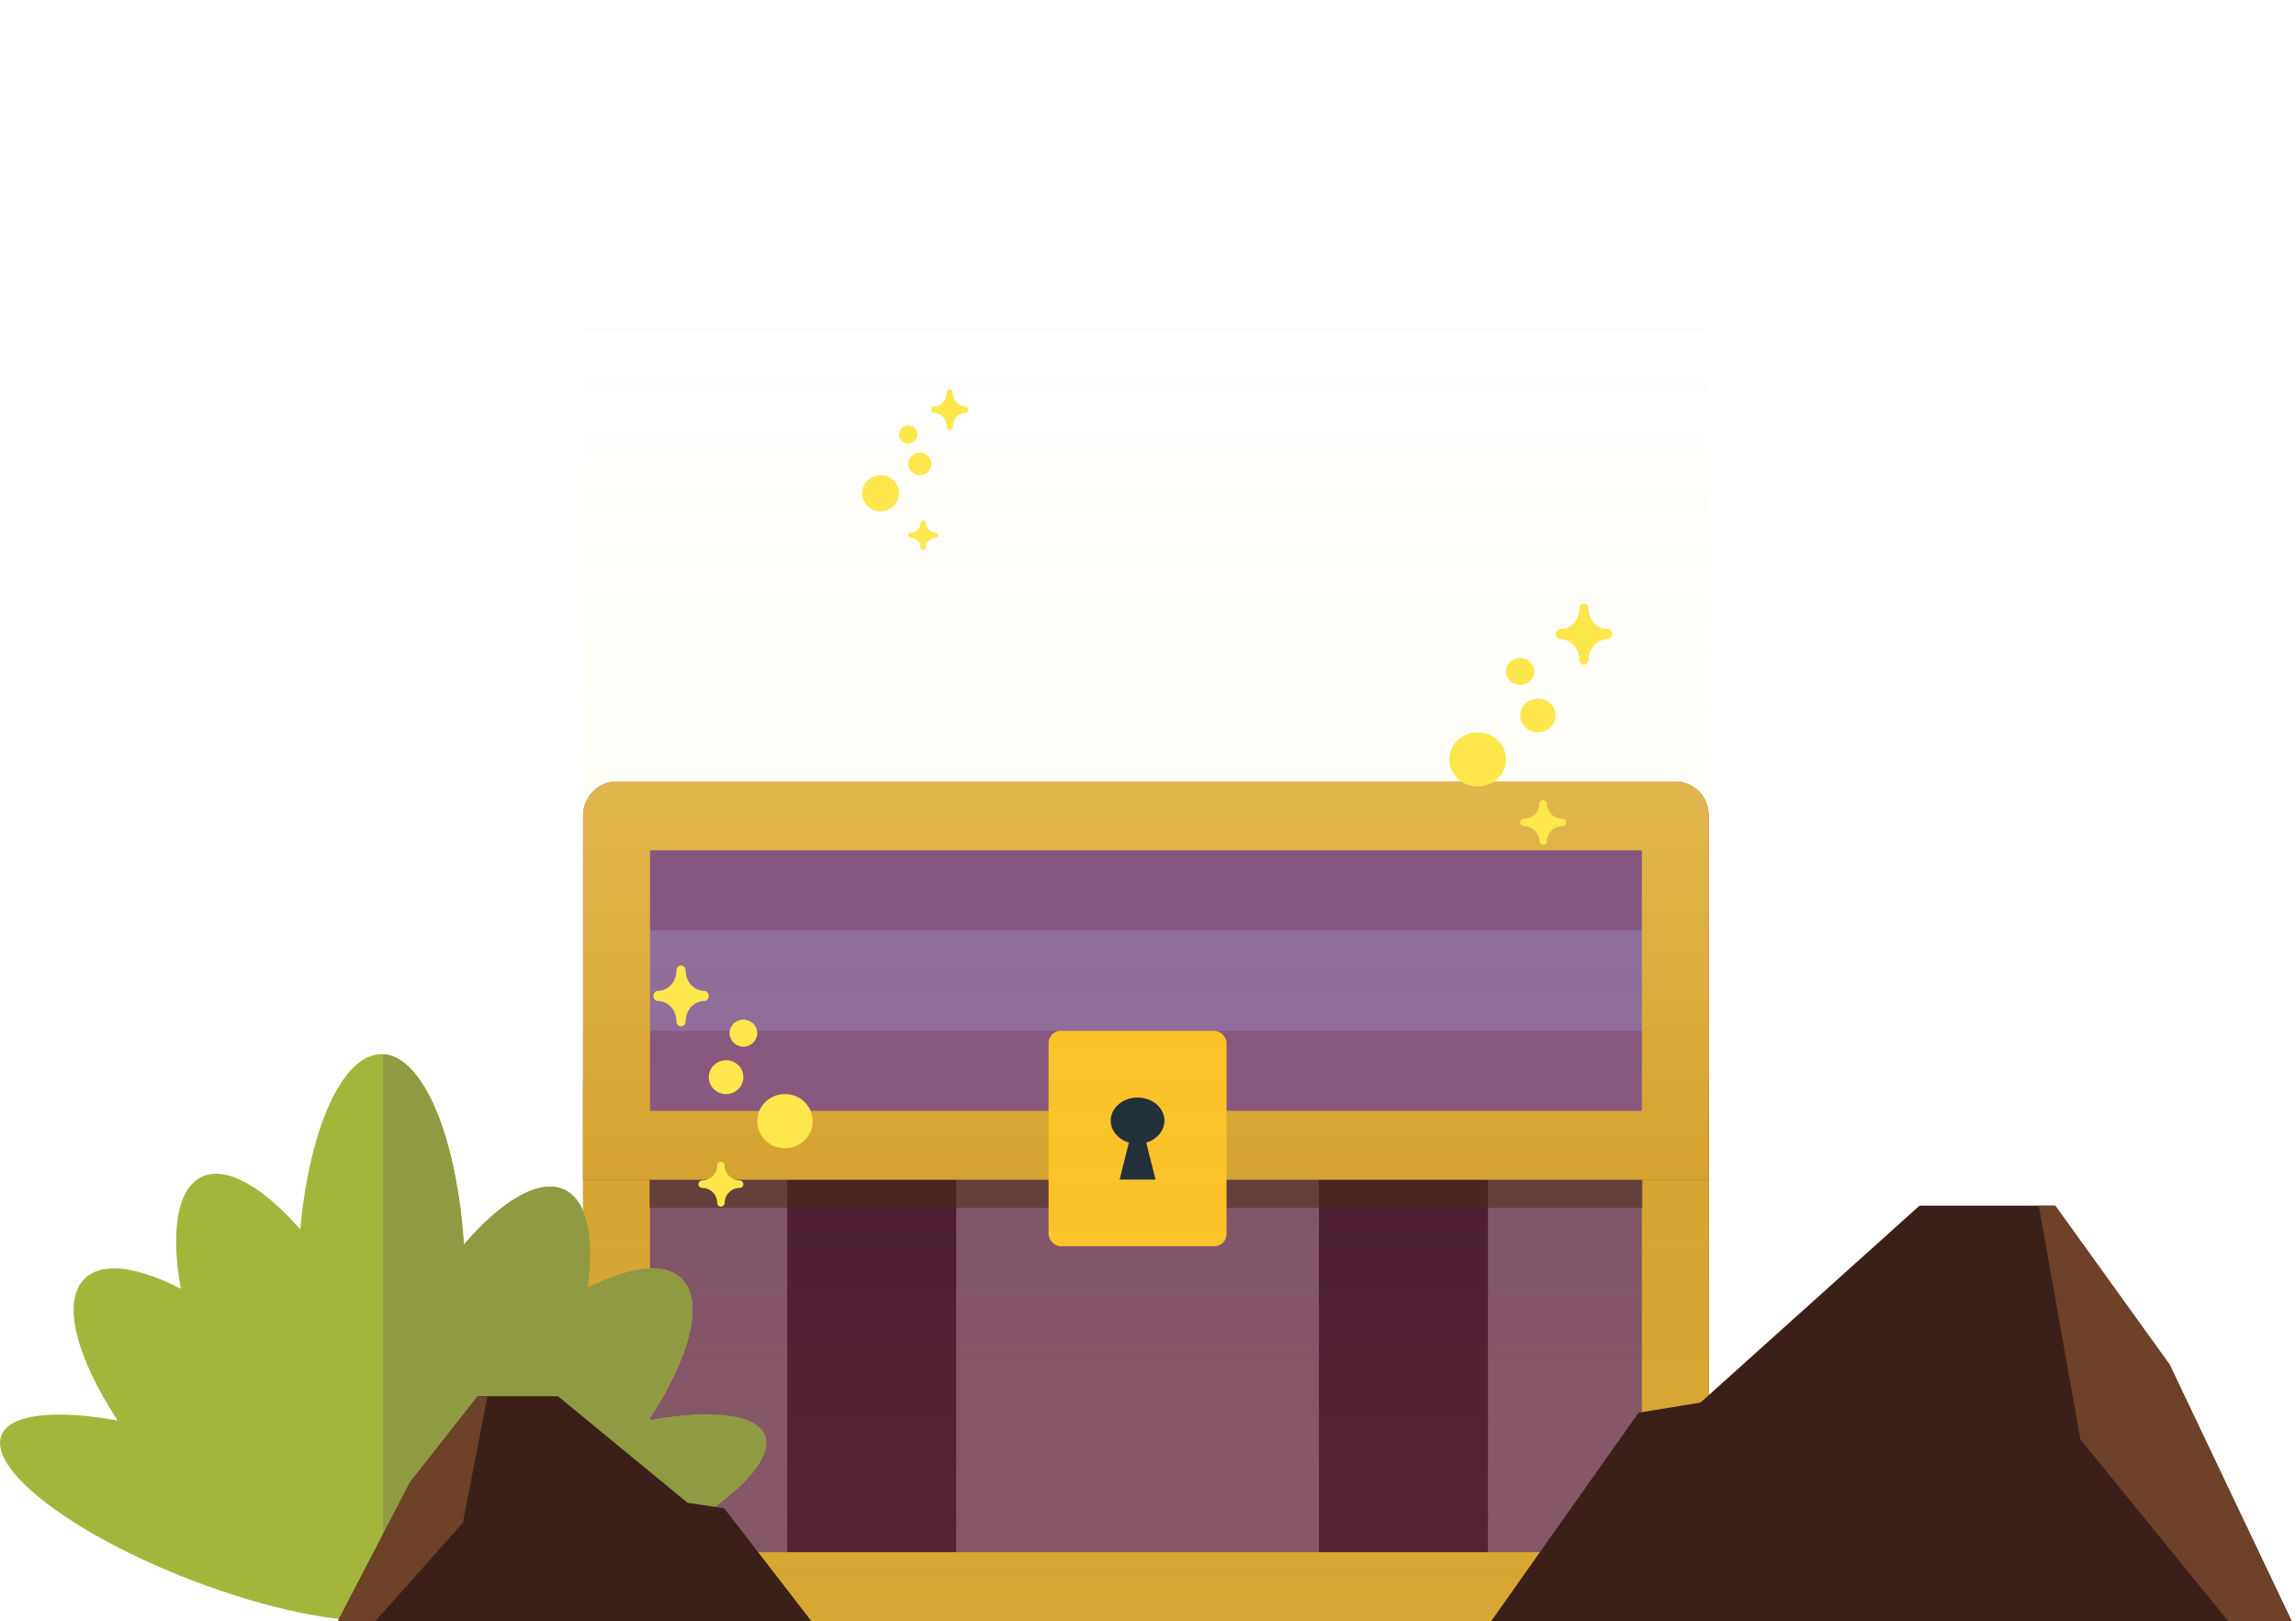 <svg width="449" height="317" viewBox="0 0 449 317" fill="none" xmlns="http://www.w3.org/2000/svg">
<path d="M114.023 211.526H334.176V317.001H114.023V211.526Z" fill="#79496A"/>
<rect x="153.938" y="308.684" width="89.184" height="33.054" transform="rotate(-90 153.938 308.684)" fill="#411032"/>
<rect x="257.924" y="308.684" width="89.184" height="33.054" transform="rotate(-90 257.924 308.684)" fill="#411032"/>
<path fill-rule="evenodd" clip-rule="evenodd" d="M321.077 224.987H127.122V303.54H321.077V224.987ZM114.023 211.526V317.001H334.176V211.526H114.023Z" fill="#D4A030"/>
<rect x="126.996" y="224.236" width="194.199" height="11.936" fill="#3A1F0C" fill-opacity="0.5"/>
<path d="M114.023 159.555C114.023 155.838 116.956 152.824 120.573 152.824H327.626C331.244 152.824 334.176 155.838 334.176 159.555V230.692H114.023V159.555Z" fill="#814F82"/>
<rect x="123.721" y="181.919" width="197.475" height="19.678" fill="#89679E"/>
<path fill-rule="evenodd" clip-rule="evenodd" d="M127.122 166.285V217.231H321.077V166.285H127.122ZM120.573 152.824C116.956 152.824 114.023 155.838 114.023 159.555V230.692H334.176V159.555C334.176 155.838 331.244 152.824 327.626 152.824H120.573Z" fill="url(#paint0_linear_9962_1902)"/>
<rect x="205.051" y="201.596" width="34.811" height="42.105" rx="2.366" fill="#FBC128"/>
<ellipse cx="222.462" cy="219.153" rx="5.253" ry="4.521" fill="#132339"/>
<path d="M222.461 216.672L225.975 230.675H218.947L222.461 216.672Z" fill="#132339"/>
<path opacity="0.1" d="M334.176 317.001H114.023V-10.308H334.176V317.001Z" fill="url(#paint1_linear_9962_1902)"/>
<ellipse cx="297.285" cy="131.304" rx="2.771" ry="2.647" fill="#FDE74C"/>
<ellipse cx="288.97" cy="148.511" rx="5.543" ry="5.295" fill="#FDE74C"/>
<ellipse cx="300.749" cy="139.907" rx="3.464" ry="3.309" fill="#FDE74C"/>
<path d="M298.034 161.572C299.69 161.572 301.032 162.879 301.032 164.492C301.032 164.893 301.369 165.222 301.781 165.222C302.193 165.222 302.53 164.893 302.53 164.492C302.53 162.879 303.872 161.572 305.528 161.572C305.94 161.572 306.277 161.244 306.277 160.843C306.277 160.441 305.94 160.105 305.528 160.105C303.872 160.105 302.53 158.799 302.53 157.186C302.53 156.784 302.193 156.456 301.781 156.456C301.369 156.456 301.032 156.784 301.032 157.186C301.032 158.799 299.69 160.105 298.034 160.105C297.622 160.105 297.285 160.434 297.285 160.843C297.285 161.251 297.622 161.572 298.034 161.572Z" fill="#FDE74C"/>
<path d="M305.137 125.019C307.178 125.019 308.832 126.794 308.832 128.987C308.832 129.533 309.247 129.979 309.756 129.979C310.264 129.979 310.679 129.533 310.679 128.987C310.679 126.794 312.333 125.019 314.374 125.019C314.883 125.019 315.298 124.572 315.298 124.027C315.298 123.481 314.883 123.025 314.374 123.025C312.333 123.025 310.679 121.249 310.679 119.056C310.679 118.511 310.264 118.064 309.756 118.064C309.247 118.064 308.832 118.511 308.832 119.056C308.832 121.249 307.178 123.025 305.137 123.025C304.629 123.025 304.213 123.471 304.213 124.027C304.213 124.582 304.629 125.019 305.137 125.019Z" fill="#FDE74C"/>
<ellipse cx="177.619" cy="84.971" rx="1.801" ry="1.765" fill="#FDE74C"/>
<ellipse cx="172.216" cy="96.442" rx="3.602" ry="3.53" fill="#FDE74C"/>
<ellipse cx="179.869" cy="90.706" rx="2.251" ry="2.206" fill="#FDE74C"/>
<path d="M178.104 105.15C179.18 105.15 180.052 106.021 180.052 107.096C180.052 107.363 180.271 107.582 180.539 107.582C180.807 107.582 181.026 107.363 181.026 107.096C181.026 106.021 181.898 105.15 182.974 105.15C183.242 105.15 183.461 104.931 183.461 104.663C183.461 104.396 183.242 104.172 182.974 104.172C181.898 104.172 181.026 103.301 181.026 102.226C181.026 101.958 180.807 101.739 180.539 101.739C180.271 101.739 180.052 101.958 180.052 102.226C180.052 103.301 179.18 104.172 178.104 104.172C177.836 104.172 177.617 104.391 177.617 104.663C177.617 104.936 177.836 105.15 178.104 105.15Z" fill="#FDE74C"/>
<path d="M182.721 80.782C184.048 80.782 185.123 81.966 185.123 83.427C185.123 83.791 185.393 84.088 185.723 84.088C186.054 84.088 186.324 83.791 186.324 83.427C186.324 81.966 187.398 80.782 188.725 80.782C189.055 80.782 189.326 80.484 189.326 80.12C189.326 79.757 189.055 79.452 188.725 79.452C187.398 79.452 186.324 78.269 186.324 76.807C186.324 76.443 186.054 76.145 185.723 76.145C185.393 76.145 185.123 76.443 185.123 76.807C185.123 78.269 184.048 79.452 182.721 79.452C182.391 79.452 182.121 79.75 182.121 80.12C182.121 80.491 182.391 80.782 182.721 80.782Z" fill="#FDE74C"/>
<ellipse cx="2.709" cy="2.647" rx="2.709" ry="2.647" transform="matrix(-1 0 0 1 148.086 199.39)" fill="#FDE74C"/>
<ellipse cx="5.417" cy="5.295" rx="5.417" ry="5.295" transform="matrix(-1 0 0 1 158.92 213.95)" fill="#FDE74C"/>
<ellipse cx="3.386" cy="3.309" rx="3.386" ry="3.309" transform="matrix(-1 0 0 1 145.377 207.333)" fill="#FDE74C"/>
<path d="M144.645 232.307C143.026 232.307 141.715 233.613 141.715 235.226C141.715 235.628 141.386 235.956 140.983 235.956C140.58 235.956 140.251 235.628 140.251 235.226C140.251 233.613 138.94 232.307 137.321 232.307C136.918 232.307 136.589 231.978 136.589 231.577C136.589 231.176 136.918 230.84 137.321 230.84C138.94 230.84 140.251 229.533 140.251 227.92C140.251 227.519 140.58 227.19 140.983 227.19C141.386 227.19 141.715 227.519 141.715 227.92C141.715 229.533 143.026 230.84 144.645 230.84C145.047 230.84 145.377 231.168 145.377 231.577C145.377 231.986 145.047 232.307 144.645 232.307Z" fill="#FDE74C"/>
<path d="M137.703 195.753C135.707 195.753 134.091 197.529 134.091 199.721C134.091 200.267 133.685 200.713 133.188 200.713C132.692 200.713 132.286 200.267 132.286 199.721C132.286 197.529 130.669 195.753 128.674 195.753C128.178 195.753 127.771 195.307 127.771 194.761C127.771 194.215 128.178 193.759 128.674 193.759C130.669 193.759 132.286 191.983 132.286 189.791C132.286 189.245 132.692 188.799 133.188 188.799C133.685 188.799 134.091 189.245 134.091 189.791C134.091 191.983 135.707 193.759 137.703 193.759C138.199 193.759 138.605 194.205 138.605 194.761C138.605 195.317 138.199 195.753 137.703 195.753Z" fill="#FDE74C"/>
<path d="M424.263 266.821L448.139 317H291.625L320.426 276.261L332.553 274.273L375.377 235.77H401.904L424.263 266.821Z" fill="#3B201A"/>
<path d="M398.706 235.77L406.832 281.477L435.733 317H448.139L424.263 266.821L401.904 235.77H398.706Z" fill="#6D4228"/>
<path d="M90.713 243.378C89.333 222.206 82.646 206.145 74.599 206.145C66.936 206.145 60.503 220.718 58.718 240.402C51.367 232.017 44.134 227.831 39.369 230.174C36.382 231.648 34.786 235.479 34.494 240.854C34.319 244.08 34.614 247.863 35.362 252.028C26.955 247.682 19.934 246.674 16.515 250.074C12.008 254.552 14.943 265.503 23.014 277.782C10.796 275.592 1.856 276.475 0.253 280.751C-2.274 287.502 14.421 300.171 37.539 309.043C52.353 314.723 66.205 317.47 74.915 316.935C76.737 317.046 78.79 317.011 81.029 316.837C83.964 316.615 87.219 316.149 90.71 315.44C97.267 314.119 104.652 311.97 112.293 309.043C135.412 300.171 152.106 287.502 149.58 280.751C148.842 278.776 146.541 277.525 143.078 276.968C139.03 276.315 133.4 276.6 126.819 277.782C134.89 265.503 137.825 254.552 133.317 250.074C129.956 246.736 123.125 247.647 114.906 251.812C116.238 242.078 114.844 234.847 110.464 232.691C105.613 230.306 98.197 234.687 90.713 243.378Z" fill="#A4B53C"/>
<path d="M74.916 316.934C83.629 317.47 97.481 314.723 112.295 309.043C135.413 300.171 152.108 287.502 149.581 280.751C147.978 276.468 139.038 275.592 126.82 277.782C134.891 265.496 137.823 254.552 133.315 250.074C129.958 246.736 123.126 247.647 114.907 251.812C116.239 242.078 114.846 234.847 110.462 232.691C105.614 230.306 98.199 234.68 90.715 243.378C89.352 222.484 82.822 206.569 74.916 206.151V316.934Z" fill="#909A42"/>
<path d="M80.209 289.844L66.088 317H158.66L141.625 294.953L134.452 293.877L109.124 273.04H93.434L80.209 289.844Z" fill="#3B201A"/>
<path d="M95.326 273.04L90.519 297.776L73.425 317H66.088L80.209 289.844L93.434 273.04H95.326Z" fill="#6D4228"/>
<defs>
<linearGradient id="paint0_linear_9962_1902" x1="224.1" y1="152.824" x2="224.1" y2="230.692" gradientUnits="userSpaceOnUse">
<stop stop-color="#E0B54E"/>
<stop offset="1" stop-color="#D39E2D"/>
</linearGradient>
<linearGradient id="paint1_linear_9962_1902" x1="224.1" y1="47.571" x2="224.1" y2="317.001" gradientUnits="userSpaceOnUse">
<stop stop-color="#FDE74C" stop-opacity="0"/>
<stop offset="1" stop-color="#FDE74C"/>
</linearGradient>
</defs>
</svg>
